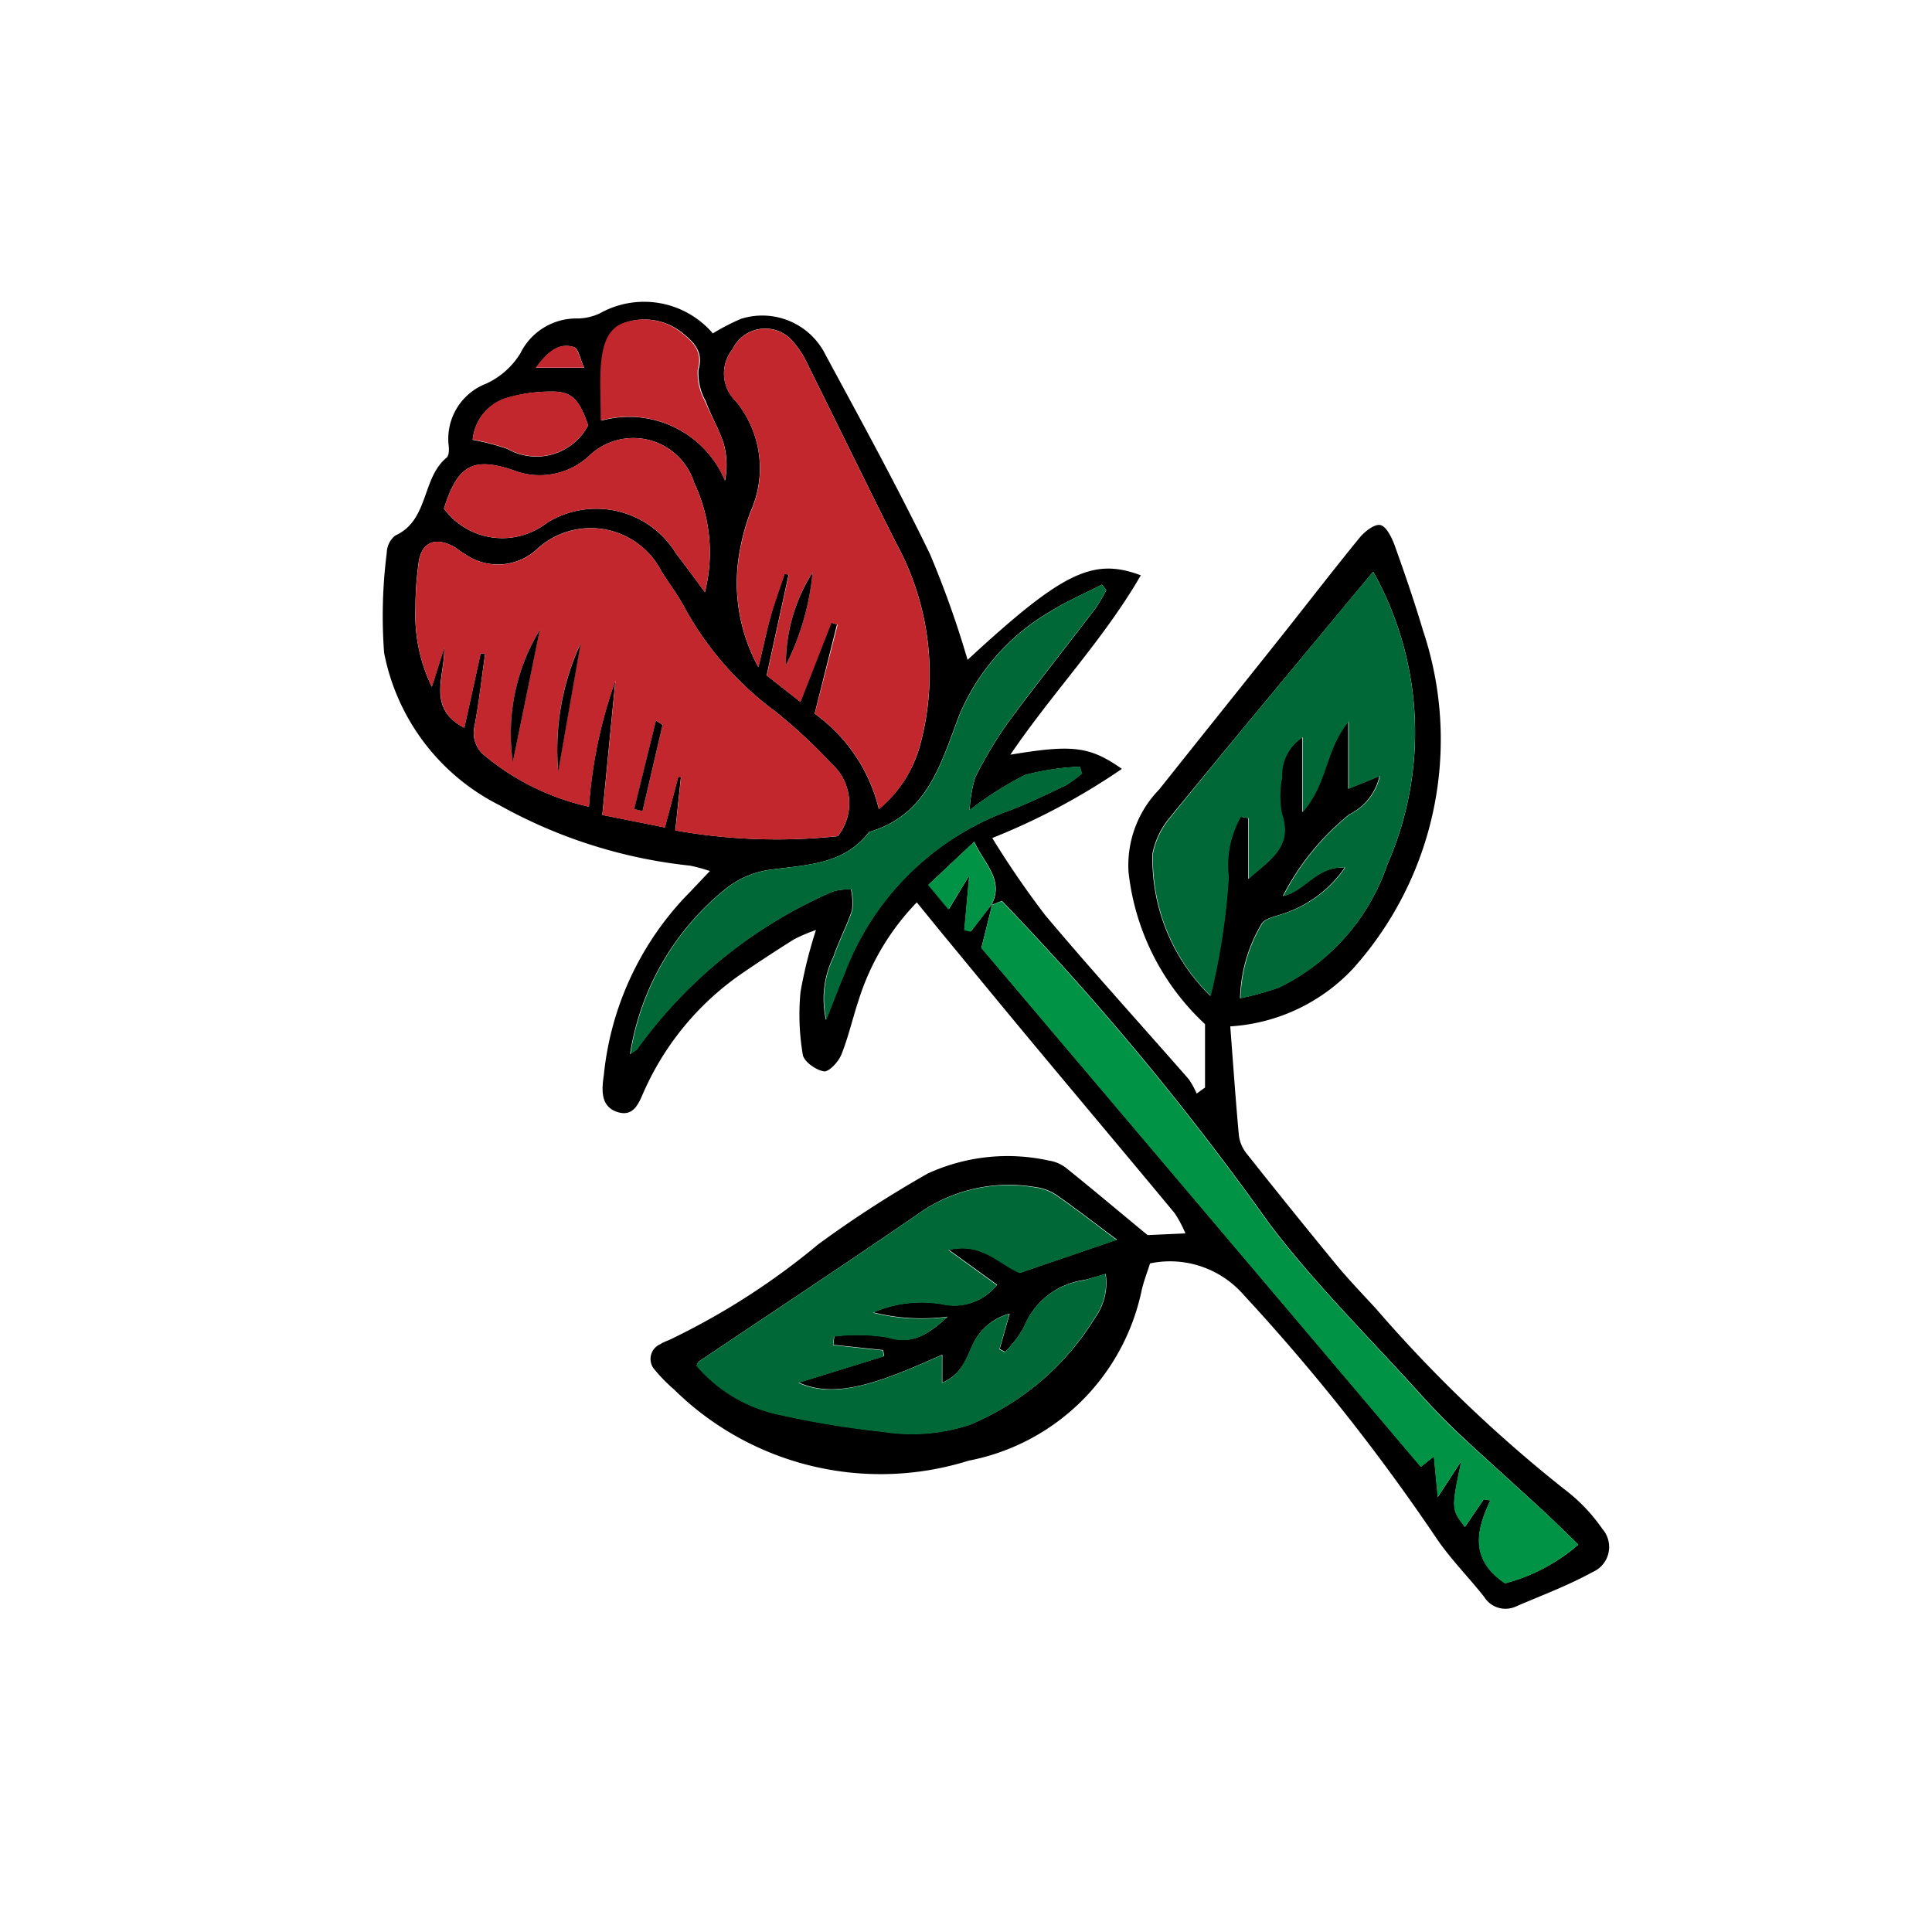 <svg xmlns="http://www.w3.org/2000/svg" width="32" height="32" viewBox="0 0 32 32">
    <defs>
        <style>
            .cls-1{fill:none}.cls-2{fill:#009245}.cls-3{fill:#006837}.cls-4{fill:#c1272d}
        </style>
    </defs>
    <g id="rose" transform="translate(4355 7808)">
        <path id="Rectangle_73" d="M0 0h32v32H0z" class="cls-1" data-name="Rectangle 73" transform="translate(-4355 -7808)"/>
        <g id="rose_3_" data-name="rose (3)" transform="translate(-4348.667 -7803)">
            <path id="Path_23354" d="M33.207 20.326a.453.453 0 0 1-.167.714c-.4.22-.836.383-1.259.565a.415.415 0 0 1-.535-.158c-.263-.332-.566-.635-.8-.985a33.584 33.584 0 0 0-3.207-4.042 1.615 1.615 0 0 0-1.526-.494c-.051.164-.113.317-.145.476a3.627 3.627 0 0 1-2.858 2.791 4.876 4.876 0 0 1-4.887-1.185 2.583 2.583 0 0 1-.31-.316.266.266 0 0 1 .082-.425.858.858 0 0 1 .15-.071 11.8 11.8 0 0 0 2.47-1.584 18.461 18.461 0 0 1 1.817-1.175 3.167 3.167 0 0 1 2.006-.214.609.609 0 0 1 .3.134c.429.345.85.7 1.335 1.1l.626-.028a1.952 1.952 0 0 0-.178-.335c-.768-.926-1.543-1.847-2.313-2.771-.533-.64-1.061-1.284-1.591-1.926l-.367-.451a4.088 4.088 0 0 0-.965 1.625c-.1.3-.168.609-.286.9-.048.118-.206.287-.288.274-.133-.022-.33-.161-.349-.275a3.955 3.955 0 0 1-.038-1.04 7.583 7.583 0 0 1 .256-1.026 2.738 2.738 0 0 0-.363.154q-.447.28-.883.579a4.677 4.677 0 0 0-1.585 1.9c-.09.188-.162.475-.456.382s-.259-.389-.226-.619A5.029 5.029 0 0 1 18 9.871c.128-.131.253-.266.423-.444a2.819 2.819 0 0 0-.327-.089 8.257 8.257 0 0 1-3.156-1 3.588 3.588 0 0 1-1.913-2.526 8.236 8.236 0 0 1 .044-1.655.381.381 0 0 1 .139-.286c.562-.252.436-.949.852-1.291.042-.034.043-.141.033-.211a.979.979 0 0 1 .624-1.015 1.31 1.31 0 0 0 .564-.5 1.033 1.033 0 0 1 .946-.579A.893.893 0 0 0 16.6.19a1.5 1.5 0 0 1 1.872.332 3.694 3.694 0 0 1 .463-.24 1.169 1.169 0 0 1 1.406.6c.589 1.091 1.187 2.179 1.727 3.295a16.08 16.08 0 0 1 .623 1.752c1.566-1.445 2.071-1.7 2.869-1.4-.61 1.058-1.46 1.939-2.16 2.971 1.032-.172 1.314-.139 1.847.235A10.948 10.948 0 0 1 23.1 8.88a15.143 15.143 0 0 0 .876 1.277c.774.92 1.584 1.81 2.376 2.715a1.276 1.276 0 0 1 .133.241l.139-.1v-1.05a4.038 4.038 0 0 1-1.267-2.519 1.8 1.8 0 0 1 .508-1.368c.668-.841 1.341-1.678 2.009-2.518.438-.551.867-1.109 1.312-1.654.083-.1.241-.226.339-.208s.188.2.234.321c.169.47.331.942.474 1.421a5.683 5.683 0 0 1-1.158 5.606 3.04 3.04 0 0 1-2.033.956c.046.6.087 1.2.143 1.808a.6.6 0 0 0 .129.3q.724.913 1.463 1.814c.212.257.444.5.669.743a23.009 23.009 0 0 0 3.119 2.993 2.872 2.872 0 0 1 .642.668zm-.4.257c-.223-.215-.414-.405-.613-.588-.447-.412-.9-.816-1.346-1.232a11.668 11.668 0 0 1-.659-.676c-.842-.934-1.745-1.823-2.5-2.821a46.756 46.756 0 0 0-4.429-5.345l-.159.064v-.014l-.014.018c.215-.415-.111-.67-.285-1.047l-.756.71.336.405.338-.557-.081.9.108.025.34-.441h.011l-.178.714 7.28 8.595.216-.172.065.674.39-.6c-.167.8-.167.8.059 1.094l.311-.456.111.017c-.245.507-.334.985.244 1.373a3 3 0 0 0 1.211-.64zM29.643 9.321a5.447 5.447 0 0 0-.234-4.853c-1.14 1.374-2.265 2.723-3.377 4.083a1.338 1.338 0 0 0-.279.588 3.18 3.18 0 0 0 .958 2.356 11.291 11.291 0 0 0 .3-1.968 1.634 1.634 0 0 1 .2-1l.129.023v1.008c.32-.294.743-.514.554-1.069a1.5 1.5 0 0 1 0-.607.748.748 0 0 1 .341-.669V8.45c.414-.468.375-1.032.761-1.5v1.114l.517-.21a.93.93 0 0 1-.5.635 4.2 4.2 0 0 0-1.1 1.351c.356-.074.557-.5 1.025-.47a2 2 0 0 1-1.051.774c-.118.039-.287.075-.33.163a2.531 2.531 0 0 0-.353 1.227 4.917 4.917 0 0 0 .645-.179 3.515 3.515 0 0 0 1.794-2.034zm-4.654-4.548l-.072-.09c-.288.147-.589.276-.862.448a3.59 3.59 0 0 0-1.509 1.732c-.307.811-.528 1.634-1.487 1.917-.423.552-1.052.542-1.657.628a1.506 1.506 0 0 0-.693.293 4.386 4.386 0 0 0-1.609 2.758c.084-.058.1-.066.114-.08a7.8 7.8 0 0 1 3.245-2.613.846.846 0 0 1 .3-.032.968.968 0 0 1 .017.343c-.087.263-.221.51-.308.772a1.578 1.578 0 0 0-.123 1.043c.125-.316.206-.537.3-.754a4.6 4.6 0 0 1 2.7-2.7c.329-.12.646-.276.964-.427a1.8 1.8 0 0 0 .274-.2l-.031-.111a4.165 4.165 0 0 0-.91.137 5.669 5.669 0 0 0-.917.582 2.267 2.267 0 0 1 .094-.544 6.849 6.849 0 0 1 .538-.9c.472-.641.97-1.263 1.454-1.9a2.783 2.783 0 0 0 .178-.302zM24.8 16.831a.989.989 0 0 0 .179-.731c-.141.041-.246.073-.351.1a1.26 1.26 0 0 0-1 .773 1.722 1.722 0 0 1-.315.417l-.09-.046.166-.586a.937.937 0 0 0-.606.5c-.107.232-.185.505-.51.642v-.464c-1.122.51-1.794.723-2.377.463l1.415-.438-.019-.1-.824-.087.016-.141a3.117 3.117 0 0 1 .878.015c.425.131.682-.052 1-.34a3.285 3.285 0 0 1-1.231-.071 2.012 2.012 0 0 1 1.138-.139.9.9 0 0 0 .912-.319l-.8-.579c.557-.13.839.243 1.179.381l1.606-.549c-.381-.283-.685-.52-1-.739a.813.813 0 0 0-.357-.132 2.592 2.592 0 0 0-1.852.386c-1.231.85-2.48 1.672-3.721 2.507-.013.009-.016.032-.03.063a2.465 2.465 0 0 0 1.4.818 15.247 15.247 0 0 0 1.7.278 3.036 3.036 0 0 0 1.418-.115 4.4 4.4 0 0 0 2.076-1.767zm-2.9-9.472a4.5 4.5 0 0 0-.374-3.33c-.5-.991-.983-1.988-1.477-2.981a1.513 1.513 0 0 0-.235-.373.6.6 0 0 0-1.017.11.637.637 0 0 0 .051.855 1.745 1.745 0 0 1 .252 1.825 3.5 3.5 0 0 0-.168.585 2.9 2.9 0 0 0 .294 2c.085-.351.136-.6.2-.835s.155-.477.234-.716l.066.021-.363 1.666.558.438.507-1.314.1.033-.37 1.477a2.739 2.739 0 0 1 1.063 1.58 2.067 2.067 0 0 0 .679-1.041zM20.542 8.85a.881.881 0 0 0-.109-1.206 8.535 8.535 0 0 0-.934-.866 5.3 5.3 0 0 1-1.488-1.7c-.111-.213-.258-.406-.387-.608a1.315 1.315 0 0 0-2.08-.361.954.954 0 0 1-1.188.061c-.065-.035-.12-.088-.185-.122-.32-.166-.54-.051-.576.3a5.2 5.2 0 0 0-.049.717 2.733 2.733 0 0 0 .271 1.31l.205-.65c.016.469-.3 1 .333 1.329l.271-1.233.074.006c-.057.4-.1.8-.176 1.2a.483.483 0 0 0 .17.49 4.105 4.105 0 0 0 1.725.844 7.814 7.814 0 0 1 .438-2.088l-.216 2.225 1.036.207.222-.842.044.006-.093.885a9.563 9.563 0 0 0 2.692.096zm-1.868-5.889a1.356 1.356 0 0 0-.02-.606c-.078-.244-.214-.47-.3-.711a.955.955 0 0 1-.12-.519c.092-.307-.089-.467-.262-.608a1 1 0 0 0-.944-.175c-.317.1-.376.434-.4.733-.022.271 0 .546 0 .892a1.723 1.723 0 0 1 2.046.994zm-.333 1.847A2.692 2.692 0 0 0 18.164 3a1.056 1.056 0 0 0-1.746-.445 1.2 1.2 0 0 1-1.239.238c-.684-.235-.936-.085-1.161.631a1.2 1.2 0 0 0 1.7.24 1.548 1.548 0 0 1 2.147.508c.153.197.299.398.476.636zm-2.8-3.716h.8c-.069-.15-.095-.32-.166-.342-.257-.079-.429.075-.633.342zm.865.952c-.151-.438-.272-.564-.617-.558a2.532 2.532 0 0 0-.709.1.8.8 0 0 0-.586.7 3.845 3.845 0 0 1 .577.15.967.967 0 0 0 1.336-.392z" data-name="Path 23354" transform="translate(-12.998)"/>
            <path id="Path_23355" d="M216.027 203.807c.2.183.39.373.613.588a3 3 0 0 1-1.214.645c-.578-.388-.489-.865-.244-1.373l-.111-.017-.311.456c-.226-.3-.226-.3-.059-1.094l-.39.6-.064-.674-.216.172-7.277-8.594.178-.714.159-.064a46.754 46.754 0 0 1 4.429 5.345c.758 1 1.661 1.887 2.5 2.821.21.234.43.461.659.676.446.412.901.82 1.348 1.227z" class="cls-2" data-name="Path 23355" transform="translate(-196.832 -183.812)"/>
            <path id="Path_23356" d="M265.411 87.243a5.447 5.447 0 0 1 .234 4.853 3.515 3.515 0 0 1-1.785 2.035 4.92 4.92 0 0 1-.645.179 2.531 2.531 0 0 1 .353-1.227c.043-.088.212-.124.33-.163a2 2 0 0 0 1.051-.774c-.468-.03-.668.4-1.025.47a4.2 4.2 0 0 1 1.1-1.351.93.93 0 0 0 .5-.635l-.517.21v-1.116c-.386.469-.347 1.033-.761 1.5v-1.237a.748.748 0 0 0-.341.669 1.5 1.5 0 0 0 0 .607c.188.556-.234.775-.554 1.069v-1.005l-.129-.023a1.634 1.634 0 0 0-.2 1 11.291 11.291 0 0 1-.3 1.968 3.18 3.18 0 0 1-.958-2.356 1.338 1.338 0 0 1 .279-.588c1.103-1.362 2.228-2.711 3.368-4.085z" class="cls-3" data-name="Path 23356" transform="translate(-249.001 -82.775)"/>
            <path id="Path_23357" d="M100.977 91.453l.072.09a2.785 2.785 0 0 1-.178.3c-.483.633-.982 1.255-1.454 1.9a6.849 6.849 0 0 0-.538.9 2.267 2.267 0 0 0-.094.544 5.667 5.667 0 0 1 .917-.582 4.165 4.165 0 0 1 .91-.137l.039.113a1.805 1.805 0 0 1-.274.2c-.317.151-.634.307-.964.427a4.6 4.6 0 0 0-2.7 2.7c-.092.217-.174.438-.3.754a1.578 1.578 0 0 1 .123-1.043c.087-.262.222-.509.308-.772a.969.969 0 0 0-.017-.343.846.846 0 0 0-.3.032 7.8 7.8 0 0 0-3.245 2.613c-.009.014-.03.022-.114.08a4.386 4.386 0 0 1 1.606-2.757 1.506 1.506 0 0 1 .693-.293c.6-.087 1.233-.076 1.657-.628.959-.283 1.179-1.106 1.487-1.917a3.59 3.59 0 0 1 1.509-1.732c.269-.173.569-.302.857-.449z" class="cls-3" data-name="Path 23357" transform="translate(-89.059 -86.77)"/>
            <path id="Path_23358" d="M121.358 287.37a.989.989 0 0 1-.179.731 4.4 4.4 0 0 1-2.077 1.775 3.036 3.036 0 0 1-1.418.115 15.228 15.228 0 0 1-1.7-.278 2.465 2.465 0 0 1-1.4-.818c.014-.031.017-.055.03-.064 1.241-.835 2.491-1.657 3.721-2.507a2.592 2.592 0 0 1 1.852-.386.814.814 0 0 1 .357.132c.317.219.621.456 1 .739l-1.606.549c-.34-.138-.622-.511-1.179-.381l.8.579a.9.9 0 0 1-.912.319 2.012 2.012 0 0 0-1.138.139 3.284 3.284 0 0 0 1.231.071c-.32.288-.577.471-1 .34a3.118 3.118 0 0 0-.878-.015l-.016.141.824.087.019.1-1.415.438c.583.259 1.255.046 2.377-.463v.464c.325-.137.4-.41.51-.642a.937.937 0 0 1 .606-.5l-.166.586.09.046a1.721 1.721 0 0 0 .315-.417 1.26 1.26 0 0 1 1-.773c.107-.033.211-.066.352-.107z" class="cls-3" data-name="Path 23358" transform="translate(-109.382 -271.271)"/>
            <path id="Path_23359" d="M210.028 194.7v.014h-.011z" data-name="Path 23359" transform="translate(-199.925 -184.733)"/>
            <path id="Path_23360" d="M190.36 174.663c.174.377.5.632.285 1.047l-.34.441-.108-.025.081-.9-.342.558-.336-.405z" class="cls-2" data-name="Path 23360" transform="translate(-180.56 -165.719)"/>
            <path id="Path_23361" d="M126.3 12.25a4.5 4.5 0 0 1 .374 3.33 2.067 2.067 0 0 1-.674 1.045 2.739 2.739 0 0 0-1.064-1.583l.379-1.472-.1-.033-.515 1.313-.558-.438.363-1.666-.066-.021c-.078.239-.165.475-.234.716s-.12.484-.2.835a2.9 2.9 0 0 1-.294-2 3.5 3.5 0 0 1 .168-.585 1.745 1.745 0 0 0-.255-1.826.637.637 0 0 1-.051-.855.6.6 0 0 1 1.017-.11 1.513 1.513 0 0 1 .235.373c.492.989.975 1.986 1.475 2.977zm-1.841 1.987a4.283 4.283 0 0 0 .441-1.537 2.832 2.832 0 0 0-.442 1.538z" class="cls-4" data-name="Path 23361" transform="translate(-117.774 -8.222)"/>
            <path id="Path_23362" d="M30.562 76.976a.881.881 0 0 1 .109 1.206 9.563 9.563 0 0 1-2.69-.093l.093-.885-.044-.006-.222.842-1.036-.207.216-2.225a7.814 7.814 0 0 0-.438 2.088 4.105 4.105 0 0 1-1.725-.844.483.483 0 0 1-.17-.49c.071-.4.118-.8.176-1.2l-.074-.006-.271 1.233c-.63-.33-.317-.86-.333-1.329l-.205.65a2.733 2.733 0 0 1-.271-1.31 5.2 5.2 0 0 1 .049-.717c.035-.355.256-.47.576-.3.065.034.12.087.185.122a.954.954 0 0 0 1.188-.061 1.315 1.315 0 0 1 2.08.361c.13.2.277.4.387.608a5.3 5.3 0 0 0 1.488 1.7 8.534 8.534 0 0 1 .932.863zm-3.125.79l.332-1.426-.109-.074-.36 1.466zm-1.4-.652l.372-2.124a4.2 4.2 0 0 0-.37 2.124zm-.75-.158c.157-.765.3-1.479.448-2.193a3.318 3.318 0 0 0-.446 2.193z" class="cls-4" data-name="Path 23362" transform="translate(-23.127 -69.333)"/>
            <path id="Path_23363" d="M143.924 87.523a4.283 4.283 0 0 1-.442 1.534 2.832 2.832 0 0 1 .442-1.534z" data-name="Path 23363" transform="translate(-136.798 -83.041)"/>
            <path id="Path_23364" d="M85.6 7.8a1.356 1.356 0 0 1 .02.606 1.723 1.723 0 0 0-2.056-.994c0-.345-.017-.62 0-.892.024-.3.083-.632.4-.733a1 1 0 0 1 .944.175c.173.141.354.3.262.608a.955.955 0 0 0 .12.519c.099.243.235.468.31.711z" class="cls-4" data-name="Path 23364" transform="translate(-79.947 -5.446)"/>
            <path id="Path_23365" d="M37.031 44.76a2.692 2.692 0 0 1 .177 1.808c-.177-.238-.323-.439-.474-.637a1.548 1.548 0 0 0-2.147-.508 1.2 1.2 0 0 1-1.7-.24c.226-.716.478-.866 1.161-.631a1.2 1.2 0 0 0 1.239-.238 1.056 1.056 0 0 1 1.744.446z" class="cls-4" data-name="Path 23365" transform="translate(-31.866 -41.76)"/>
            <path id="Path_23366" d="M94.924 135.477l-.332 1.426-.138-.034.361-1.466z" data-name="Path 23366" transform="translate(-90.283 -128.469)"/>
            <path id="Path_23367" d="M63.461 14.6h-.8c.2-.267.376-.421.63-.342.075.025.101.195.17.342z" class="cls-4" data-name="Path 23367" transform="translate(-60.121 -13.511)"/>
            <path id="Path_23368" d="M69.8 110.473l-.372 2.124a4.2 4.2 0 0 1 .372-2.124z" data-name="Path 23368" transform="translate(-66.515 -104.816)"/>
            <path id="Path_23369" d="M43.519 29.01c.345-.006.467.12.617.558a.967.967 0 0 1-1.335.387 3.845 3.845 0 0 0-.577-.15.8.8 0 0 1 .586-.7 2.532 2.532 0 0 1 .709-.095z" class="cls-4" data-name="Path 23369" transform="translate(-40.727 -27.524)"/>
            <path id="Path_23370" d="M54.687 106.033l-.448 2.193a3.318 3.318 0 0 1 .448-2.193z" data-name="Path 23370" transform="translate(-52.078 -100.603)"/>
        </g>
    </g>
</svg>

